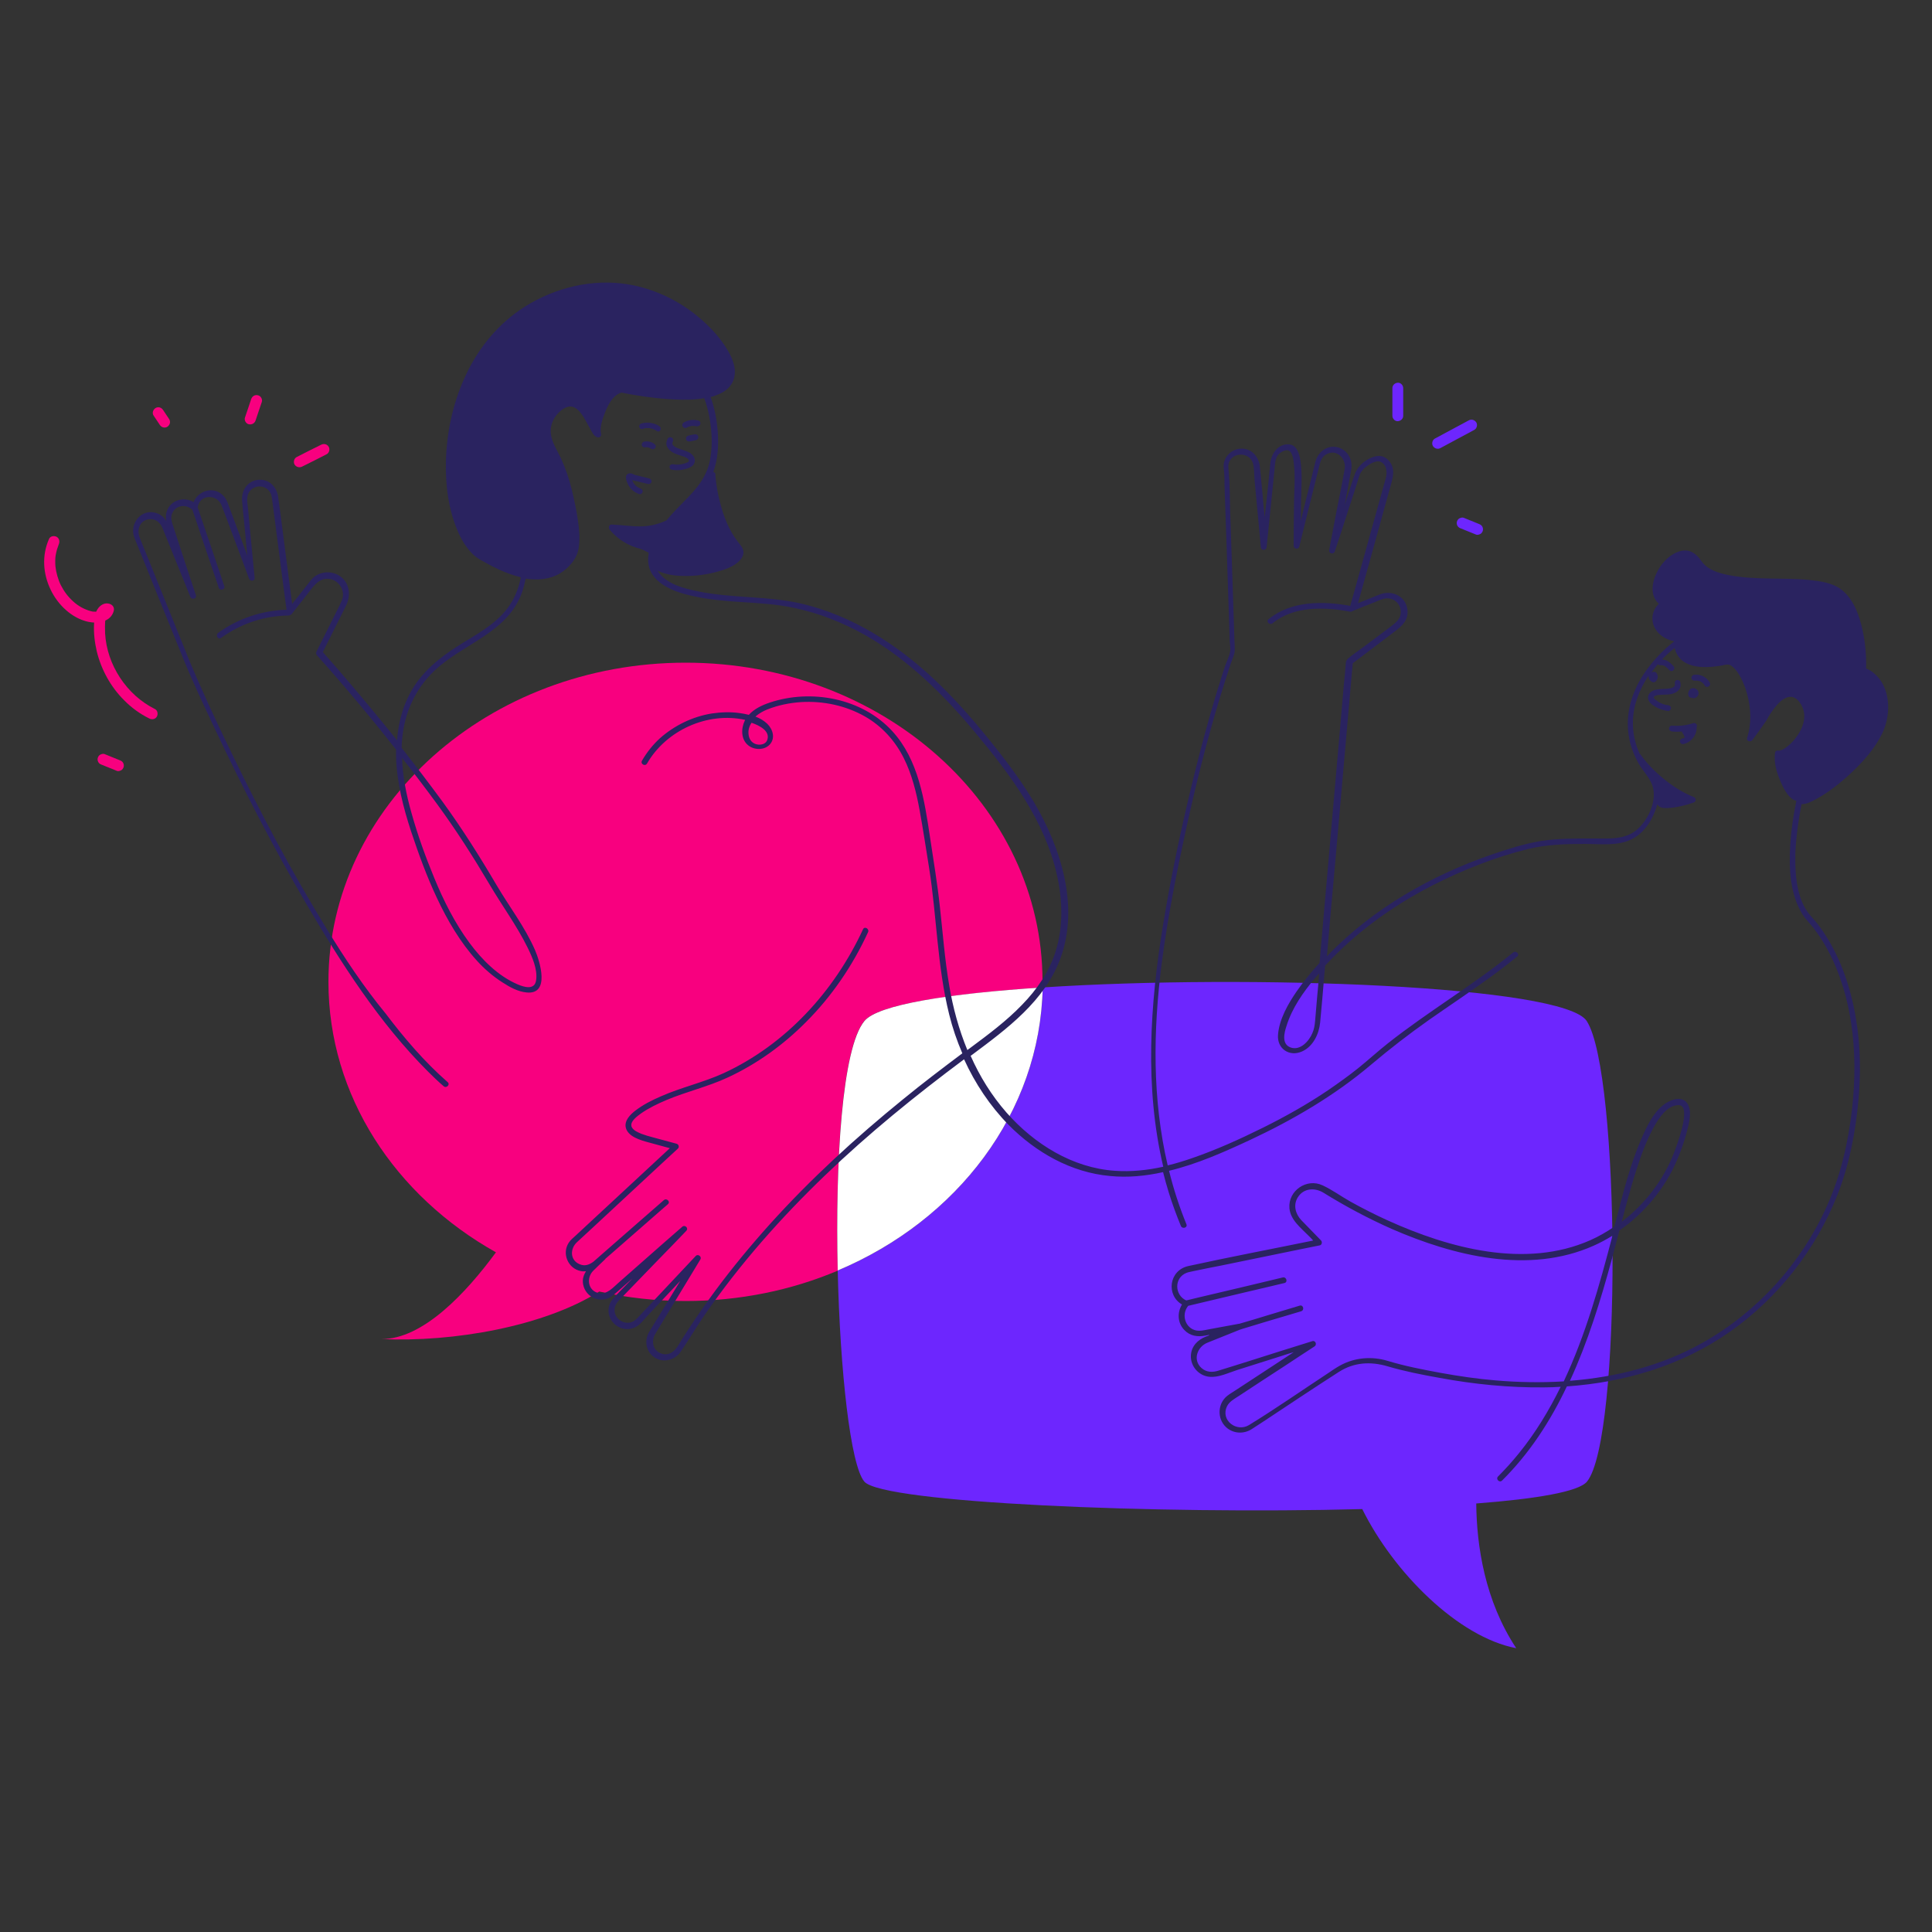 <?xml version="1.0" encoding="UTF-8"?>
<!-- Generator: Adobe Illustrator 27.8.0, SVG Export Plug-In . SVG Version: 6.00 Build 0)  -->
<svg xmlns="http://www.w3.org/2000/svg" xmlns:xlink="http://www.w3.org/1999/xlink" version="1.1" id="Livello_1" x="0px" y="0px" viewBox="0 0 1000 1000" style="enable-background:new 0 0 1000 1000;" xml:space="preserve">
<rect x="0" y="0" width="1000" height="1000" fill="#333333" stroke="none"/>
<style type="text/css">
	.st0{fill:#F8007F;}
	.st1{fill:#6D26FE;}
	.st2{fill:#FFFFFF;}
	.st3{fill:#2A2360;}
</style>
<g>
	<g>
		<g>
			<g>
				<path class="st0" d="M447.3,528.5c6.9-8.5,44-14.2,92.3-17.4c0-1,0-2,0-3C539.7,417,457,343,354.9,343S170,417,170,508.2      c0,59,34.6,110.8,86.7,140c-15.5,21.1-37.9,45.1-59.4,44.9c37.6,1.7,84.3-6.6,112.9-24.6c14.3,3.2,29.3,4.9,44.7,4.9      c28.1,0,54.8-5.6,78.7-15.7C432.2,601.7,435.8,542.7,447.3,528.5z"></path>
			</g>
			<g>
				<path class="st1" d="M821.3,528.5c-11.9-18.4-174.5-24.4-281.6-17.4c-1.3,64.8-44.3,120.5-106.1,146.5      c1.2,51.8,6.6,101,13.8,109.3c9.5,11,151.3,17,257.7,14.2c16.3,32.9,49.7,66.3,79.7,72c-16.3-24.6-20.5-53.1-20.7-74.9      c31.2-2.4,53-6.1,57.3-11.3C839.6,744.7,838.6,555.2,821.3,528.5z"></path>
			</g>
			<g>
				<path class="st2" d="M539.7,511.1c-48.3,3.1-85.4,8.9-92.3,17.4c-11.6,14.1-15.1,73.2-13.8,129.1      C495.4,631.6,538.4,575.9,539.7,511.1z"></path>
			</g>
		</g>
		<g>
			<path class="st3" d="M347.7,226.5c-0.7-0.4-1.7-0.2-2.1,0.5c-0.6,1.3-1,2.6-0.4,4c0.5,1.2,1.4,2.1,2.4,2.8     c1.9,1.3,4.3,1.8,6.5,2.6c0.8,0.3,2,0.8,2.4,1.7c0.4,0.8-0.5,1.1-1.1,1.4c-2.2,0.9-4.7,1.2-7,0.8c-0.8-0.1-1.6,0.2-1.8,1     c-0.2,0.7,0.2,1.7,1,1.8c2.2,0.4,4.5,0.4,6.7-0.2c1.9-0.5,4.6-1.3,5.2-3.5c0.7-2.2-0.9-4.2-2.8-5.2c-1.8-1-3.8-1.4-5.6-2.1     c-0.9-0.3-1.8-0.8-2.5-1.4c-0.7-0.7-0.8-1.4-0.3-2.2C348.6,227.8,348.5,226.9,347.7,226.5z"></path>
			<path class="st3" d="M863.7,356.4c-2.1,0.3-4.2,0.1-6.3,0.5c-2.1,0.4-4.3,1.7-4.4,4.1c-0.1,2.2,2.1,3.8,3.8,4.8     c2,1.2,4.3,1.9,6.6,2.2c0.8,0.1,1.5-0.8,1.5-1.5c0-0.9-0.7-1.4-1.5-1.5c-2.2-0.2-4.4-1.1-6.1-2.5c-0.5-0.4-1.6-1-1.2-1.8     c0.5-0.8,1.7-0.9,2.5-1c2.5-0.3,5.2,0.1,7.6-0.8c1.1-0.4,2.2-1,2.9-2c0.9-1.2,0.9-2.5,0.6-3.9c-0.1-0.8-1.1-1.2-1.8-1     c-0.8,0.2-1.2,1-1,1.8c0.1,0.7,0,1.3-0.5,1.7C865.5,356.1,864.5,356.3,863.7,356.4z"></path>
			<path class="st3" d="M932.5,416.2c0.2,0,0.4,0,0.6,0c2.2-0.1,4.5-1.3,6.4-2.3c6.8-3.6,12.9-8.5,18.5-13.7     c6.3-5.9,12.4-12.7,16.2-20.5c3.7-7.7,4.4-17.8,0.4-25.5c-1.8-3.4-5-6.8-8.7-8.2c0.2-8.6-0.8-17.5-3.4-25.7     c-1.8-5.8-4.7-11.7-9.8-15.4c-4.5-3.3-10.6-4.1-16.1-4.7c-14-1.4-28.3,0.2-42.2-2.6c-4.9-1-10.6-2.7-13.6-7     c-1.6-2.3-3.3-4.2-5.9-5.2c-2.2-0.8-4.7-0.5-6.8,0.4c-4.9,2-8.7,6.5-10.8,11.1c-2.1,4.5-3.1,10.3,0.2,14.4     c0.3,0.4,0.7,0.8,1.1,1.2c-2.9,2.9-4.2,7-2.7,11.1c1.7,4.6,5.9,7.3,10.5,8.3c0,0.1,0,0.2,0,0.2c-5.4,4.2-10.2,9.2-14.3,14.9     c-7.5,10.4-11.4,23.1-8.7,35.8c0.9,4.4,2.6,8.6,4.8,12.5c2.5,4.3,6.5,7.9,7.5,12.9c1.5,7.1-2.6,15.8-7.8,20.7     c-6.3,5.9-14.9,5.1-23,5.1c-9.1,0-18.2-0.1-27.3,1.3c-8.7,1.4-17.2,4.2-25.5,7c-31.3,10.8-60.9,27.7-84.1,51.4     c-0.4,0.4-0.8,0.9-1.2,1.3c1.3-15.1,2.6-30.2,4-45.2c1.8-20.1,3.5-40.1,5.3-60.2c1.2-13.7,2.4-27.4,3.6-41.1     c0.2-1.7,0.3-3.5,0.5-5.2c7.1-5.4,14.3-10.8,21.4-16.2c3.9-2.9,7.5-6,6.9-11.4c-0.8-7.2-8.1-10.5-14.4-8c-3.8,1.5-7.5,3-11.2,4.5     c4.8-17.2,9.6-34.3,14.3-51.5c1-3.6,2-7.2,3-10.8c1.1-4.1,1.8-8.1-1.5-11.6c-3-3.3-6.8-2.6-10.4-0.7c-3,1.6-5.6,4.2-6.9,7.4     c-1.2,3.2-2.1,6.4-3.2,9.6c-0.7,2.2-1.5,4.5-2.2,6.7c1.2-6.1,2.3-12.1,3.4-18.2c0.8-4.6-1.3-9.3-5.8-11.2     c-5.9-2.3-11.4,1.6-12.8,7.3c-1.6,6.7-3.3,13.4-5,20.1c-0.8,3.4-1.7,6.8-2.5,10.3c0-3.1,0.1-6.2,0.1-9.3     c0.1-7.2,0.8-14.7-0.3-21.8c-0.5-3.4-1.8-8.3-6-8.5c-5.7-0.3-9.1,4.8-9.6,9.9c-0.6,6.8-1.4,13.7-2.1,20.5     c-0.3,2.5-0.5,4.9-0.8,7.4c-0.4-4-0.8-8-1.1-11.9c-0.5-4.8-0.9-9.6-1.4-14.4c-0.5-5.1-4.3-9.5-9.8-9.3c-3.7,0.1-7.1,2.6-8.4,6     c-0.8,2.1-0.6,3.9-0.3,6.1c0.2,2.3,0.2,4.6,0.2,6.9c0.4,10.6,0.7,21.1,1.1,31.7c0.4,12.1,0.8,24.2,1.2,36.4     c0.1,4.2,0.3,8.5,0.4,12.7c0.1,1.6,0.5,3.7,0.2,5.3c-0.4,2.4-1.8,5.1-2.6,7.4c-1,2.9-1.9,5.9-2.8,8.8c-1.9,5.9-3.6,11.8-5.3,17.8     c-3.4,11.9-6.5,23.9-9.4,36c-5.7,23.6-10.7,47.4-14.6,71.4c-6.8,41.4-9.6,84.2,0.1,125.2c-8.2,1.8-16.6,2.7-25,2.1     c-22-1.5-41.7-13.8-56.1-30.1c-7.8-8.9-13.9-18.8-18.6-29.4c0.2-0.2,0.5-0.3,0.7-0.5c18.1-13.5,37.7-27.9,45.8-50     c9.8-26.9,0.3-57-13.6-80.6c-7.2-12.2-15.9-23.5-24.9-34.5c-8.5-10.5-17.5-20.5-27.3-29.7c-19.2-17.9-41.9-32.4-67.6-38.6     c-18-4.3-36.5-2.8-54.6-6.6c-6.7-1.4-14.8-3.4-19.4-9c-0.4-0.5-0.8-1-1.1-1.6c4.3,2.1,9.3,2.7,14,2.7c5.7,0.1,11.4-0.7,16.9-2.2     c4-1.1,8.8-2.7,11.7-5.9c1.1-1.2,1.9-2.7,1.8-4.4c-0.2-2.3-1.9-3.8-3.2-5.6c-4.4-5.8-7.1-12.8-8.9-19.9c-1.2-4.5-2-9.1-2.4-13.7     c0-0.2,0-0.4,0-0.6c0.1-0.8-0.4-1.4-1.1-1.5c2.4-6.6,2.8-13.8,2.3-21c-0.5-6.1-1.6-12.1-3.7-17.8c0.8-0.2,1.6-0.4,2.3-0.7     c2.9-1,5.8-2.5,7.7-4.9c2.1-2.5,2.8-5.7,2.5-8.9c-0.5-4.2-2.6-8.2-4.9-11.7c-3.3-5.1-7.5-9.6-12-13.6     c-11.6-10.3-26.2-17.2-41.7-19c-18.5-2.1-37.8,3.4-53,14c-12.6,8.8-22.2,21.2-28.4,35.2c-6,13.4-9.1,28.1-9.5,42.8     c-0.3,12.4,1.3,25.2,6.3,36.6c1.9,4.4,4.5,8.6,8,11.9c1.7,1.6,3.8,2.7,5.8,3.8c2.5,1.4,5,2.7,7.6,3.9c3.6,1.6,7.3,3,11.1,3.9     c-0.9,4.5-2.4,8.8-4.7,12.7c-5.5,9.4-15,15-24.1,20.5c-10,6.1-19.5,12.8-26.1,22.7c-5.6,8.5-8.5,18.4-9.2,28.5     c-2.3-2.9-4.7-5.9-7.1-8.8c-10.2-12.5-20.6-24.8-31.3-36.9c4-8,8-16,12-24c2.9-5.9,1.7-13.1-4.7-16.2c-3.4-1.6-7.6-1.4-10.8,0.6     c-1.9,1.2-3.1,2.9-4.4,4.6c-2.7,3.4-5.3,6.8-8,10.1c-2-15.7-4.1-31.4-6.1-47.1c-0.4-2.7-0.7-5.4-1.1-8.1c-0.7-5.5-4.9-9.8-10.8-9     c-5.4,0.8-8.3,5.7-7.9,10.8c0.3,3.8,0.7,7.6,1.1,11.4c0.5,5.7,1.1,11.3,1.6,17c-1.2-3.3-2.5-6.7-3.7-10     c-1.6-4.4-3.3-8.8-4.9-13.1c-1-2.6-1.8-5.8-3.7-7.8c-5-5.4-13.1-2.8-15.5,3.2c-4.9-3-11.9-1.2-13.9,4.8c-0.6,1.8-0.5,3.5-0.2,5.1     c-1.1-1.9-2.7-3.4-5-4.2c-7.9-2.7-14.4,5.5-11.5,12.8c8.1,20.3,16.4,40.6,24.6,60.9c5.1,12.7,11,25.2,16.9,37.7     c14.5,30.8,30.1,61.2,47.3,90.6c18,30.7,37.8,61.7,63.1,87c2.6,2.6,5.3,5.2,8.1,7.6c1.4,1.3,3.6-0.8,2.1-2.1     c-12-10.5-22.5-22.8-32.1-35.5C188.4,511,178.4,496,169,480.6c-18.1-29.5-34.3-60.1-49.3-91.2c-7.8-16-15.3-32.2-22.2-48.7     c0,0,0,0,0-0.1c0,0,0-0.1-0.1-0.2c-0.4-1-0.8-2-1.2-3c-1.9-4.7-3.8-9.4-5.7-14.1c-5-12.3-9.9-24.6-14.9-36.9     c-1.1-2.8-2.4-5.7-3.4-8.5c-1.6-4.2,0.6-9,5.5-9.2c3.1-0.1,5.3,1.9,6.4,4.6c4.4,10.9,8.8,21.7,13.2,32.6c0.4,1,0.8,2,1.2,3     c0.7,1.7,3.5,1.1,2.9-0.8c-4.1-12.4-8.2-24.7-12.2-37.1c-0.5-1.7-0.8-3.3-0.2-5c1.7-4.6,7.3-5.3,10.6-2.1c1.5,4.4,3,8.8,4.4,13.1     c2.5,7.4,5,14.7,7.5,22.1c0.6,1.7,1.2,3.4,1.7,5.1c0.6,1.8,3.5,1,2.9-0.8c-1.6-4.7-3.1-9.3-4.7-14c-2.5-7.4-5-14.7-7.5-22.1     c-0.5-1.6-1.1-3.1-1.6-4.7c1-6.8,10-7.1,12.4-1c0.9,2.3,1.8,4.7,2.7,7.1c3,8.1,6.1,16.2,9.1,24.3c0.8,2.2,1.6,4.3,2.4,6.5     c0.5,1.5,3.1,1.4,2.9-0.4c-0.7-7.2-1.4-14.4-2.1-21.6c-0.4-4.7-0.9-9.4-1.3-14c-0.3-2.8-1.1-6.3,0.6-8.9c2.5-3.7,8-3.8,10.6-0.1     c0.8,1.1,1,2.4,1.2,3.7c0.4,2.8,0.7,5.5,1.1,8.3c1.3,9.8,2.5,19.5,3.8,29.3c0.9,6.6,1.7,13.2,2.6,19.8     c-12.7,0.4-25.1,4.5-35.4,12c-1.5,1.1-0.1,3.7,1.5,2.6c10.2-7.4,22.4-11.5,34.9-11.6c0.4,0,0.7-0.1,0.9-0.3     c0.3,0,0.6-0.2,0.8-0.5c2.6-3.3,5.1-6.5,7.7-9.8c3-3.7,5.9-8.9,11.4-8.4c4.5,0.4,7.9,4.6,7.4,9.1c-0.2,1.7-1,3.1-1.7,4.6     c-2.2,4.4-4.4,8.8-6.6,13.2c-1.8,3.6-3.6,7.2-5.4,10.8c-0.3,0.6-0.2,1.3,0.2,1.8c14.2,15.9,27.9,32.2,41,48.9c0,1.3,0,2.5,0,3.8     c0.4,13.2,3.7,26.1,7.8,38.6c3.9,11.7,8.1,23.3,13.4,34.5c5.4,11.5,12,22.8,20.6,32.3c3.9,4.3,8.4,8.2,13.3,11.3     c3.7,2.4,8,4.8,12.5,5.2c12.2,1.2,6.9-16,4.3-22c-5.2-11.9-13.3-22.4-19.9-33.6c-8.7-14.8-17.8-29.2-27.9-43.1     c-6.9-9.4-14-18.7-21.2-27.9c0-1.7,0.1-3.3,0.3-5c1.2-13.2,6.8-25.5,16.4-34.7c14.9-14.3,38.1-19.7,45.6-40.8     c0.8-2.3,1.4-4.7,1.9-7.1c6,0.9,12.3,0.5,17.7-2.7c2.3-1.4,4.3-3.1,6-5.2c2.1-2.6,3.4-5.2,3.8-8.5c0.6-4.6,0.2-9.3-0.5-13.9     c-0.7-5.2-1.9-10.4-3.1-15.6c-1.4-5.7-3.3-11.3-5.8-16.7c-1.9-4-4.6-7.9-5.1-12.5c-0.5-4.8,1.8-9.2,5.5-12.1     c2-1.6,4.5-2.5,6.7-1.4c2.2,1.1,3.7,3.3,5,5.3c1.3,2.2,2.4,4.5,3.7,6.7c0.8,1.4,1.8,3.4,3.7,3.5c1,0,1.7-1,1.4-1.9     c-0.8-3.3,0.8-7.8,2.1-11.1c1.4-3.6,3.7-8.1,7.4-9.8c0.3-0.2,0.8-0.2,1.1-0.4c0,0,0,0,0,0c0.5,0.1,1,0.2,1.5,0.3     c2,0.4,4.1,0.8,6.2,1.1c6.6,1.1,13.3,1.9,20.1,2.2c4.9,0.2,10.1,0.2,15-0.7c1.1,2.9,1.9,5.9,2.5,8.9c1.4,7.1,1.9,14.8,0.7,22     c-1.5,9.5-7,15.9-13.6,22.5c-2.6,2.6-6,6.1-9.2,9.9c-3.7,1.7-7.7,2.8-11.8,3c-5.5,0.3-11-0.7-16.5-0.9c-1.4-0.1-1.8,1.6-1.1,2.6     c4.1,5,9.8,8.5,16.1,10c1.2,0.3,2.7,1.4,4.1,1.9c0,0.3,0,0.5,0,0.8c-0.8,4.9,0.3,9.6,4.7,13.7c5.2,4.7,12.4,6.8,19.1,8.2     c7.9,1.7,15.9,2.4,23.9,2.9c9.4,0.6,18.7,1.1,27.9,3.1c12.7,2.7,24.8,7.5,36.1,13.8c22.4,12.6,41,31,57.4,50.7     c18.2,21.8,36,45.6,42.3,73.8c2.9,12.9,3.3,26.7-0.7,39.4c-3.3,10.6-9.7,19.8-17.4,27.7c-8.1,8.4-17.5,15.4-26.8,22.3     c-0.5,0.4-1,0.7-1.5,1.1c-4.4-10.7-7.5-22-9.4-33.5c-2.3-13.4-3.3-27-4.8-40.5c-1.3-12.1-3.3-24-5.1-36     c-2.9-19.2-5.9-40.2-19.6-55.1c-15.6-17-41.9-22-63.5-14.7c-3.9,1.3-7.9,3.2-10.7,6.3c-1.6-0.4-3.1-0.7-4.7-0.9     c-4.8-0.7-9.7-0.5-14.5,0.2c-9.9,1.6-19.4,6.2-26.9,12.9c-3.6,3.3-6.7,7.2-9.2,11.5c-1,1.7,1.6,3.2,2.6,1.5     c9.9-17.2,31.3-26.9,50.8-22.6c-0.1,0.2-0.2,0.3-0.2,0.4c-2,4.1-2,9.8,1.8,12.8c3,2.4,8,2.6,10.9-0.2c3.3-3.3,1.9-8.1-1.1-11     c-1.8-1.7-3.9-2.9-6.1-3.7c1.8-1.6,4.1-2.9,6.2-3.7c5.5-2.2,11.5-3.4,17.4-3.8c11.5-0.7,23.2,1.8,33.2,7.5     c8.7,5,15.5,12.5,20,21.5c4.2,8.4,6.5,17.7,8.2,27c1.8,9.9,3.3,19.9,4.9,29.8c4,25.2,4.2,51,10.4,75.9c1.7,6.9,4,13.6,6.8,20.1     c-10.4,7.8-20.7,15.6-30.7,23.8c-24.4,19.8-47.7,41.1-68.8,64.5c-10,11.1-19.5,22.6-28.4,34.6c-4.6,6.2-9,12.5-13.2,18.9     c-2.1,3.2-4.1,6.3-6.1,9.6c-1.8,3-4.7,5.2-8.3,4.1c-4.7-1.4-5.7-6.5-3.4-10.3c1.2-2,2.4-4,3.6-6c4.2-6.9,8.3-13.7,12.5-20.6     c2.4-4,4.8-7.9,7.2-11.9c0.9-1.4-1.2-3.1-2.4-1.8c-9.9,10.5-19.7,21-29.6,31.5c-1.1,1.2-2.2,2.3-3.8,2.8c-4,1.2-8.3-1.7-8.6-5.9     c-0.2-3.3,1.9-5,3.9-7.1c6.1-6.3,12.2-12.6,18.3-18.9c5-5.1,10-10.3,14.9-15.4c1.4-1.4-0.7-3.4-2.1-2.1     c-6.8,5.9-13.5,11.8-20.3,17.8c-4.2,3.7-8.4,7.4-12.6,11.1c-2.9,2.5-6,6.3-10.3,5.4c-5.7-1.2-6.5-8-2.8-11.6     c1.9-1.9,3.9-3.8,5.9-5.7c0.2-0.2,0.3-0.3,0.4-0.5c2.6-2.3,5.2-4.5,7.8-6.8c6.6-5.8,13.3-11.6,19.9-17.4c1.5-1.3,3.1-2.7,4.6-4     c1.5-1.3-0.7-3.4-2.1-2.1c-4.2,3.6-8.3,7.3-12.5,10.9c-6.6,5.8-13.3,11.6-19.9,17.4c-1.4,1.2-2.7,2.4-4.1,3.6     c-2.1,1.5-4.3,2.4-7,1.3c-5.2-2.1-5.1-8.2-1.4-11.5c3.1-2.8,6.1-5.7,9.2-8.5c11.3-10.5,22.6-21,33.9-31.5c3-2.8,6.1-5.6,9.1-8.4     c0.8-0.8,0.4-2.2-0.7-2.5c-4.1-1.1-8.2-2.2-12.2-3.3c-2-0.5-4-1.1-5.9-1.8c-1.7-0.7-4.2-1.7-5.1-3.5c-1.3-2.8,2.9-5.7,4.8-7.1     c4-2.8,8.6-5,13.1-6.9c10.4-4.4,21.5-6.9,31.8-11.7c15.1-7,28.8-16.9,40.5-28.7c13.4-13.4,24.2-29.3,32.1-46.5     c0.8-1.7-1.8-3.3-2.6-1.5c-14.8,32-39.9,59.6-72.2,74.5c-10.5,4.8-21.9,7.3-32.5,12c-4.6,2-9.2,4.3-13.2,7.4     c-2.6,2-5.7,5.1-4.9,8.7c1.1,4.8,7.8,6.6,11.8,7.7c3.7,1,7.4,2,11,3c-8.4,7.8-16.8,15.6-25.1,23.3c-6,5.6-12,11.1-18,16.7     c-1.9,1.8-3.8,3.5-5.7,5.3c-1.2,1.1-2.6,2.2-3.5,3.6c-3.7,5.6-0.4,13.4,6.2,14.7c1,0.2,1.8,0.2,2.7,0.1c-1.5,2.4-2.2,5-1.1,8.2     c1.5,4.3,5.8,7,10.3,6.4c2.5-0.3,4.3-1.6,6.1-3.2c2.9-2.6,5.9-5.1,8.8-7.7c-2.7,2.7-5.3,5.5-8,8.2c-2.1,2.2-4.1,4.2-4.4,7.5     c-0.7,7.1,6.7,12.6,13.3,9.8c2.7-1.1,4.6-3.7,6.5-5.8c3.1-3.3,6.3-6.7,9.4-10c2.6-2.8,5.3-5.6,7.9-8.4c-4.5,7.3-8.9,14.7-13.4,22     c-0.9,1.5-1.9,3-2.8,4.6c-2.4,4.2-1.6,9.5,2.2,12.5c4.5,3.6,11,2.2,14.2-2.4c4.4-6.4,8.3-13.2,12.8-19.6     c18-26,39.1-49.8,61.9-71.7c22.6-21.7,46.9-41.4,72-60.1c5.7,12.5,13.4,24.1,23.1,34c14.1,14.2,32.3,24.6,52.5,26.4     c9.2,0.9,18.4,0,27.4-2c0.9,3.6,1.9,7.1,3,10.7c1.8,5.8,3.9,11.5,6.2,17.1c0.7,1.8,3.6,1,2.9-0.8c-3.7-9.1-6.7-18.3-9-27.7     c14.6-3.5,28.7-9.8,42-16c22.2-10.4,43.6-22.9,62.3-38.7c9.8-8.3,19.9-16.1,30.4-23.5c10.3-7.2,20.7-14.1,30.9-21.5     c5-3.6,9.8-7.3,14.6-11.2c1.5-1.2-0.6-3.3-2.1-2.1c-20.7,16.9-43.8,30.4-64.8,47c-5.2,4.1-10.1,8.6-15.3,12.8     c-5,4-10.3,7.8-15.7,11.5c-10.8,7.3-22.2,13.7-33.9,19.5c-11.9,5.9-24.1,11.4-36.6,15.7c-4.1,1.4-8.2,2.7-12.5,3.7     c-8-34.1-7.6-69.6-3.1-104.5c3-23.2,7.5-46.1,12.5-69c5.1-23.4,10.9-46.6,17.9-69.5c1.8-5.8,3.6-11.5,5.5-17.2     c0.7-2,1.8-4.1,1.9-6.2c0.1-2.3-0.2-4.7-0.2-6.9c-0.3-10.2-0.7-20.3-1-30.5c-0.4-11.8-0.8-23.6-1.2-35.4     c-0.2-6.5-0.1-13.2-0.7-19.7c-0.2-2.2-0.6-4.1,0.7-6.1c2.8-4.4,10.2-3.7,11.8,1.5c0.8,2.8,0.6,6.3,0.9,9.2c1,10.7,2,21.3,3,32     c0.1,0.8,0.1,1.5,0.2,2.3c0.2,1.9,2.8,1.9,3,0c1.4-13.4,2.7-26.8,4.1-40.3c0.3-2.5,0.2-5.3,1.8-7.4c1.4-1.7,4.8-3.7,6.5-1.5     c1.2,1.6,1.5,4.1,1.7,6c0.8,6.4,0.2,13,0.1,19.5c-0.1,7.7-0.2,15.3-0.2,23c0,1.7,2.5,2.1,2.9,0.4c3.3-13.4,6.6-26.8,10-40.2     c0.7-2.9,1.2-6.1,4.1-7.6c5.3-2.9,10.3,2.3,9.4,7.6c-1.2,7.1-2.7,14.2-4.1,21.3c-1.3,6.9-2.6,13.7-3.9,20.6     c-0.4,1.9,2.3,2.6,2.9,0.8c2.6-7.9,5.2-15.7,7.7-23.6c1.5-4.5,3-9.1,4.4-13.6c0.3-0.8,0.5-1.7,0.8-2.5c0.7-1.8,2.1-3.3,3.7-4.4     c1.5-1.2,4.6-3,6.7-2.4c3.6,1.1,3.9,5.7,3.1,8.6c-0.2,0.7-0.4,1.4-0.6,2.1c-1,3.5-1.9,6.9-2.9,10.4c-3,10.8-6,21.6-9,32.4     c-2,7.1-3.9,14.1-5.9,21.2c-14.1-2.6-30.6-2.7-42.3,6.9c-1.5,1.2,0.6,3.3,2.1,2.1c10.9-9,27-8.5,40.1-6c0.6,0.1,1-0.1,1.3-0.4     c0.1,0,0.3,0,0.4-0.1c3.7-1.5,7.3-3,11-4.4c1.5-0.6,3-1.3,4.5-1.7c4.2-1.2,8.4,1.4,9,5.8c0.6,4.8-3.4,7.1-6.6,9.6c-4,3-8,6-12,9     c-2.9,2.2-6,4.2-8.7,6.5c-0.8,0.8-1,1.3-1.1,2.3c-0.3,3.7-0.6,7.3-1,11c-1.4,16.4-2.9,32.9-4.3,49.3c-1.8,21-3.7,41.9-5.5,62.9     c-0.9,10.7-1.9,21.3-2.8,32c-4.3,4.7-8.3,9.6-11.9,14.8c-4.4,6.4-9,14.4-9.6,22.4c-0.6,7.2,5.9,11.6,12.5,8.6     c5.7-2.6,8.7-9,9.3-14.9c0.8-8.3,1.5-16.7,2.2-25.1c0.1-1.5,0.3-3,0.4-4.4c4-4.3,8.1-8.4,12.5-12.3c13-11.6,27.6-21.3,43-29.2     c15.7-8,32.6-14.7,49.7-18.9c9.6-2.3,19.3-2.6,29.1-2.6c8,0,17.4,1.3,24.7-2.6c5.9-3.1,9.8-8.9,12-15c0.4-1,0.6-1.9,0.9-2.9     c0.2,0.4,0.6,0.8,1.1,1.2c1.4,0.9,3.4,0.8,5,0.7c4.3-0.3,8.7-1.4,12.7-2.8c1.5-0.5,1.4-2.4,0-2.9c-5.4-2.1-10.5-5.4-15-9     c-4-3.2-7.7-6.8-10.9-10.8c0-0.1-0.1-0.1-0.1-0.2c-0.4-0.5-0.8-1-1.2-1.6c0,0,0,0,0,0c-0.1-0.1-0.2-0.2-0.2-0.3     c-0.1-0.2-0.3-0.3-0.5-0.4c-2.4-5.3-3.7-11.1-3.5-17c0.2-8.4,3.4-16.4,8.1-23.5c0,0.1,0,0.1,0,0.2c0,0.4,0,0.7,0.1,1.1     c0.1,0.3,0.2,0.6,0.4,0.8c0.1,0.2,0.2,0.3,0.4,0.5c0.1,0.1,0.3,0.3,0.5,0.4c0.2,0.2,0.5,0.3,0.8,0.4c0.3,0.1,0.5,0.1,0.8,0     c0.3-0.1,0.5-0.2,0.7-0.4c0.2-0.2,0.3-0.3,0.4-0.5c0.1-0.1,0.1-0.2,0.2-0.3c0.1-0.2,0.2-0.4,0.3-0.6c0-0.2,0.1-0.3,0.1-0.5     c0.1-0.6,0-1.3-0.3-1.9c0-0.1-0.1-0.3-0.2-0.4c-0.1-0.1-0.2-0.2-0.2-0.3c-0.2-0.2-0.4-0.3-0.7-0.4c-0.4-0.2-0.8-0.1-1.2,0     c-0.3,0-0.5,0.2-0.7,0.3c1.1-1.5,2.2-2.9,3.4-4.3c0.4,0.4,0.9,0.6,1.5,0.5c0,0,0,0,0,0c0.1,0,0.1,0,0.2,0c0.1,0,0.3,0,0.4,0     c0,0,0.1,0,0.1,0c0.1,0,0.3,0.1,0.4,0.1c0.1,0,0.3,0.1,0.4,0.1c0,0,0.1,0,0.1,0c0.2,0.1,0.5,0.3,0.7,0.4c0.1,0.1,0.2,0.2,0.3,0.2     c0,0,0.1,0,0.1,0.1c0,0,0,0,0,0c0.2,0.2,0.4,0.4,0.6,0.5c0.4,0.4,0.8,0.8,1.2,1.2c0.5,0.6,1.6,0.6,2.1,0c0.6-0.6,0.6-1.5,0-2.1     c-0.9-1-1.9-1.9-3-2.6c-0.9-0.5-1.9-0.8-2.9-0.9c2-2.1,4.2-4.1,6.5-5.9c0.8,3.3,2.6,6.1,5.9,7.8c4.2,2.2,9.2,2.3,13.8,1.9     c2.1-0.2,4.3-0.5,6.4-1c1.5-0.3,2.5-0.2,3.9,1c1.8,1.5,3.1,3.5,4.2,5.6c1.4,2.7,2.5,5.5,3.3,8.5c2,7.3,2.4,15.4,0,22.7     c-0.6,1.7,1.8,2.4,2.7,1.2c2.2-2.9,4.3-5.9,6.4-8.9c0.4-0.6,0.9-1.2,1.2-1.8c1-2,2.3-3.9,3.6-5.6c1.9-2.5,4.7-5.7,8-6.1     c4.2-0.5,7.1,4.8,7.6,8.4c0.6,4.7-1.6,9.3-4.4,12.9c-1.4,1.9-3.2,3.6-5.1,5c-0.7,0.5-1.5,1-2.2,1.2c-0.3,0.1-0.9,0.3-1,0.3     c-0.1,0-0.7,0-0.5,0c-0.7-0.2-1.7,0.2-1.8,1c-0.9,5.4,1.1,11.3,3.3,16.1c1.4,3.1,4,8.1,7.7,8.9c-1.6,7.6-2.7,15.3-3.2,23.1     c-0.7,11.9-0.1,25.3,6.4,35.7c1.6,2.6,3.9,4.7,5.8,7.2c10.6,13.8,16.5,31.1,19.2,48.1c2.4,15,2.3,30.5,0.6,45.6     c-2,17.3-5.9,34.4-13.1,50.3c-13.2,29.4-35.9,54.5-63.9,70.3c-21.2,12-44.9,18-69,19.9c9.3-20.2,15.9-41.7,21.7-63     c1.3-4.9,2.6-9.8,3.9-14.8c13.1-9.1,23.8-22.1,29.9-36.6c2-4.7,3.7-9.5,5-14.5c1.1-4.3,3-10.9,0.1-14.9c-3-4.2-9.5-1.3-12.6,1.3     c-5.1,4.2-8.2,10.8-10.8,16.7c-6.1,13.9-9.7,28.7-13.5,43.3c-0.2,0.9-0.5,1.8-0.7,2.7c-4,2.7-8.1,5.1-12.4,7     c-33.6,14.9-73.1,4.2-104.9-10.2c-6.6-3-13.1-6.3-19.4-9.8c-4.8-2.7-9.4-6.1-14.4-8.4c-8.2-3.8-17.8,2.8-17.1,11.8     c0.5,6.2,6,10.3,10,14.4c0.8,0.8,1.6,1.6,2.3,2.4c-21.5,4.4-43.1,8.5-64.6,13.2c-10.1,2.2-11.6,15.1-3.3,19.9     c-2.5,4.1-2.4,9.5,1.2,13.2c2.9,3.1,6.9,3.7,10.9,2.9c0.6-0.1,1.3-0.2,1.9-0.4c0,0.1,0,0.2,0,0.3c-0.5,0.2-1,0.4-1.6,0.6     c-4.3,1.7-7.6,5-7.8,9.9c-0.2,5.5,4,10.3,9.4,10.9c4.7,0.6,10.2-2.1,14.6-3.5c7.9-2.5,15.8-5,23.7-7.5c1.8-0.6,3.7-1.2,5.5-1.7     c-9.9,6.5-19.7,12.9-29.6,19.4c-1.6,1.1-3.3,2-4.8,3.2c-5,4-5.3,11.7-0.7,16.1c3.7,3.5,9.2,3.8,13.4,1.1c2-1.3,4-2.6,6-3.9     c13-8.6,26-17.3,39.1-25.7c7.8-5,16.4-5.5,25.2-2.9c8.8,2.6,18,4.4,27,6c17.8,3.3,36,5.1,54.1,4.9c2.8,0,5.6-0.1,8.5-0.3     c-6,12.2-13,23.8-21.6,34.4c-3.4,4.2-7,8.2-10.8,12c-1.4,1.4,0.8,3.5,2.1,2.1c14.3-14.2,25-30.8,33.5-48.7     c30.2-2.1,59.8-10.9,84.7-28.5c24.9-17.6,44.4-42.6,55.5-71c6-15.4,9.2-31.9,10.7-48.4c1.3-14.2,1.1-28.6-1.3-42.7     c-2.8-16.7-8.6-33.5-18.7-47.3c-1.6-2.2-3.4-4.1-5.1-6.1c-7.2-8.5-7.8-22.2-7.5-32.7C929.7,432.9,930.8,424.5,932.5,416.2z      M226.4,416.4c9.8,13.4,18.6,27.2,27,41.4c6.4,10.9,14.1,21.3,19.7,32.7c2.4,4.9,5.2,11.2,4.4,16.8c-0.7,5.3-6.1,3.7-9.6,2.2     c-10.2-4.4-18.5-12.8-25-21.6c-7.5-10.2-13.3-21.7-18.1-33.4c-4.6-11.1-8.7-22.5-11.9-34c-2.6-9.2-4.5-18.7-4.8-28.2     C214.3,400.2,220.4,408.2,226.4,416.4z M310.1,224C310,224,310,224,310.1,224C310,224,310,224,310.1,224     C310.1,224,310.1,224,310.1,224z M397.2,382.8c-0.6,2.1-2.8,2.8-4.8,2.6c-2.7-0.3-4.5-2.2-4.9-4.9c-0.4-2.5,0.3-4.6,1.5-6.4     C393.1,375.5,398.6,378.3,397.2,382.8z M681.7,516.6c-0.3,3.9-0.7,7.8-1,11.8c-0.2,2.2-0.5,4.3-1.4,6.3     c-1.7,4.1-6.2,9.2-11.2,7.5c-4.9-1.7-3.4-7.6-2.2-11.2c2.9-9.3,8.6-17.4,14.8-24.8c0.7-0.8,1.4-1.6,2.1-2.4     C682.5,508,682.1,512.3,681.7,516.6z M846.9,605.8c2.5-7.7,5.2-15.3,9.1-22.4c2.6-4.6,6.7-11.2,12.7-11.4     c7.5-0.2-1.1,21.6-2.4,25.1c-5.4,13.8-15,26.2-26.9,35.3C841.7,623.5,844.1,614.6,846.9,605.8z M809.4,715     c-11.7,0.7-23.5,0.5-35.2-0.5c-9.6-0.8-19.1-2.2-28.5-3.9c-9.2-1.7-18.5-3.5-27.4-6.2c-8.2-2.5-17.1-1.8-24.7,2.4     c-2,1.1-3.9,2.4-5.8,3.7c-13.7,9-27.3,18.5-41.3,27.1c-6.4,3.9-14.9-2.4-11.4-9.7c1.2-2.5,3.9-3.9,6.2-5.4     c7.9-5.2,15.8-10.4,23.7-15.5c5.1-3.4,10.2-6.7,15.4-10.1c1.4-0.9,0.5-3.3-1.2-2.7c-10.9,3.4-21.8,6.8-32.7,10.3     c-5.2,1.6-10.4,3.3-15.7,4.9c-3.1,1-6.3,1-8.9-1.3c-4.7-4.2-2.2-11,3-13.1c5.6-2.2,11.1-4.5,16.7-6.7c0.5-0.2,1-0.3,1.5-0.5     c8.2-2.5,16.5-5,24.7-7.4c1.9-0.6,3.8-1.1,5.7-1.7c1.8-0.6,1.1-3.5-0.8-2.9c-5.2,1.6-10.4,3.1-15.6,4.7     c-5.2,1.6-10.5,3.2-15.7,4.7c-0.1,0-0.1,0-0.2,0c-4.9,0.9-9.8,1.8-14.7,2.7c-1.9,0.3-3.9,0.9-5.8,0.9c-6.7,0-9.8-7.9-5.7-12.9     c5.5-1.3,10.9-2.6,16.4-3.9c9-2.1,18-4.3,27.1-6.4c2.1-0.5,4.2-1,6.3-1.5c1.9-0.4,1.1-3.3-0.8-2.9c-5.7,1.4-11.4,2.7-17.1,4.1     c-9,2.1-18,4.3-27.1,6.4c-1.9,0.5-3.8,0.9-5.8,1.4c-6.1-2.7-6.4-11.8,0.2-14.3c1-0.4,2.1-0.5,3.2-0.8c4.8-1,9.6-2,14.4-2.9     c13.6-2.8,27.3-5.6,40.9-8.4c3.5-0.7,6.9-1.4,10.4-2.1c1.1-0.2,1.4-1.7,0.7-2.5c-3.4-3.5-6.9-7.1-10.3-10.6     c-3-3.2-4.2-7.8-1.8-11.7c3-4.9,8.9-5.2,13.4-2.4c11.3,7,23.1,13.3,35.3,18.7c32.1,14,70.9,23.6,104.4,8.7     c3.4-1.5,6.7-3.3,9.8-5.2C828,664.9,820.7,691,809.4,715z"></path>
			<path class="st3" d="M341.8,222.7c0.4-0.8,0.2-1.6-0.5-2.1c-2.7-1.8-6.3-2.3-9.4-1.4c-0.7,0.2-1.3,1.1-1,1.8c0.2,0.8,1,1.3,1.8,1     c0.3-0.1,0.7-0.2,1-0.3c0.1,0,0.4-0.1,0.4-0.1c0.1,0,0.2,0,0.3,0c0.4,0,0.7,0,1.1,0c0.2,0,0.4,0,0.5,0c0.1,0,0.1,0,0.2,0     c0.7,0.1,1.3,0.3,1.9,0.5c0.1,0,0.1,0,0.2,0.1c-0.2-0.1-0.1-0.1,0,0c0.2,0.1,0.3,0.2,0.5,0.2c0.3,0.2,0.6,0.3,0.9,0.5     C340.4,223.6,341.4,223.4,341.8,222.7z"></path>
			<path class="st3" d="M362.5,219.5c0.2-0.8-0.2-1.6-1-1.8c-2.5-0.7-5.3-0.4-7.6,1c-0.7,0.4-1,1.4-0.5,2.1c0.4,0.7,1.3,1,2.1,0.5     c0.2-0.1,0.5-0.3,0.8-0.4c0,0,0,0,0,0c0,0,0,0,0,0c0.1,0,0.3-0.1,0.4-0.1c0.2-0.1,0.5-0.1,0.7-0.2c0.1,0,0.3-0.1,0.4-0.1     c0,0,0.1,0,0.1,0c0.5,0,1-0.1,1.5,0c0.1,0,0.3,0,0.4,0c-0.1,0-0.1,0-0.2,0c0.1,0,0.1,0,0.2,0c0.3,0.1,0.6,0.1,0.8,0.2     C361.4,220.7,362.3,220.3,362.5,219.5z"></path>
			<path class="st3" d="M360.7,225c-0.4-0.2-0.7-0.2-1.2-0.2c-1.1,0.2-2.2,0.4-3.3,0.7c-0.4,0.1-0.7,0.4-0.9,0.7     c-0.2,0.3-0.3,0.8-0.2,1.2c0.1,0.4,0.3,0.7,0.7,0.9c0.4,0.2,0.7,0.2,1.2,0.2c1.1-0.2,2.2-0.4,3.3-0.7c0.4-0.1,0.7-0.4,0.9-0.7     c0.2-0.3,0.3-0.8,0.2-1.2C361.3,225.6,361.1,225.2,360.7,225z"></path>
			<path class="st3" d="M338.6,229.7c-1.5-1.1-3.5-1.5-5.3-1.1c-0.4,0.1-0.7,0.4-0.9,0.7c-0.2,0.3-0.3,0.8-0.2,1.2     c0.3,0.8,1,1.2,1.8,1c0,0,0,0,0.1,0c0.4,0,0.7,0,1.1,0c0.3,0.1,0.7,0.2,1,0.3c0.3,0.1,0.6,0.3,0.9,0.5c0.3,0.2,0.8,0.2,1.2,0.2     c0.3-0.1,0.7-0.4,0.9-0.7c0.2-0.3,0.3-0.8,0.2-1.2C339.1,230.2,338.9,230,338.6,229.7z"></path>
			<path class="st3" d="M325.9,245c-1.2,0.1-2,1-1.9,2.2c0,0.7,0.2,1.5,0.5,2.2c0.5,1.4,1.2,2.6,2.2,3.7c1.1,1.2,2.6,2.1,4.1,2.6     c0.8,0.3,1.6-0.3,1.8-1c0.2-0.8-0.3-1.6-1-1.8c-0.2-0.1-0.3-0.1-0.5-0.2c0,0-0.3-0.2-0.4-0.2c-0.4-0.2-0.7-0.4-1-0.6     c0,0,0,0-0.1,0c-0.1-0.1-0.1-0.1-0.2-0.2c-0.1-0.1-0.2-0.2-0.3-0.3c-0.3-0.3-0.5-0.5-0.8-0.8c0-0.1-0.2-0.3-0.2-0.3     c-0.1-0.2-0.2-0.3-0.3-0.5c-0.1-0.1-0.1-0.3-0.2-0.4c0,0-0.1-0.3-0.2-0.4c-0.1-0.2-0.1-0.3-0.2-0.5c0.2,0.1,0.4,0.1,0.7,0.2     c0.8,0.2,1.6,0.4,2.5,0.6c1.7,0.4,3.3,0.8,5,1.2c0.8,0.2,1.6-0.3,1.8-1c0.2-0.8-0.3-1.6-1-1.8c-1.7-0.4-3.5-0.9-5.2-1.3     c-0.8-0.2-1.7-0.4-2.5-0.6C327.6,245.3,326.7,244.9,325.9,245z"></path>
			<path class="st3" d="M877.4,352.3c0.1,0,0.2,0,0.2,0c0.1,0,0.3,0,0.4,0c0.2,0,0.3,0,0.5,0c0,0,0.1,0,0.1,0     c0.3,0.1,0.6,0.1,0.9,0.2c0.1,0,0.3,0.1,0.4,0.1c0.1,0,0.1,0.1,0.2,0.1c0.3,0.1,0.5,0.3,0.8,0.5c0.1,0,0.1,0.1,0.2,0.1     c0,0,0,0,0,0c0,0,0.1,0.1,0.1,0.1c0.1,0.1,0.1,0.1,0.2,0.2c0.2,0.2,0.4,0.4,0.6,0.6c0,0.1,0.1,0.1,0.1,0.2     c0.1,0.1,0.2,0.3,0.2,0.4c0.4,0.7,1.4,1,2.1,0.5c0.7-0.4,1-1.3,0.5-2.1c-0.8-1.4-2-2.5-3.4-3.2c-1.6-0.7-3.2-1-4.9-0.7     c-0.3,0.1-0.7,0.4-0.9,0.7c-0.2,0.3-0.3,0.8-0.2,1.2C875.9,352.1,876.6,352.4,877.4,352.3C877.4,352.3,877.3,352.3,877.4,352.3     C877.3,352.3,877.3,352.3,877.4,352.3z"></path>
			<path class="st3" d="M874.3,357.4c-0.3,0.4-0.4,0.9-0.5,1.5c-0.1,0.5,0.1,1,0.3,1.5c0.1,0.2,0.2,0.3,0.4,0.4     c0.1,0.1,0.3,0.2,0.5,0.3c0.2,0,0.4,0.1,0.5,0c0.4,0.2,0.6,0.2,1,0.3c0.2,0,0.5,0,0.7-0.1c0.5-0.1,0.9-0.4,1.2-0.7     c0.3-0.3,0.6-0.8,0.7-1.2c0.1-0.4,0.1-0.7,0-1.1c0-0.2-0.1-0.4-0.2-0.7c-0.2-0.4-0.6-0.8-1-1c-0.4-0.3-0.9-0.4-1.4-0.4     c-0.5-0.1-1,0.1-1.4,0.3C874.9,356.6,874.6,357,874.3,357.4z"></path>
			<path class="st3" d="M871.7,382C871.7,382,871.7,382,871.7,382c-0.4,0.1-0.7,0.2-1.1,0.3c-0.8,0.2-1.3,1.1-1,1.8     c0.3,0.8,1,1.2,1.8,1c3.8-0.8,6.6-4.3,6.8-8c0-0.2,0-0.4-0.1-0.6c0.2-0.3,0.3-0.8,0.2-1.2c-0.2-0.7-1.1-1.3-1.8-1c0,0,0,0,0,0     c-0.2,0-0.3,0.1-0.4,0.1c-3.5,1.1-7,1.5-10.7,1.2c-0.8-0.1-1.5,0.7-1.5,1.5c0,0.9,0.7,1.4,1.5,1.5c1.7,0.2,3.5,0.2,5.2,0     c0,0.1,0,0.2,0,0.3c0,0.2,0.1,0.3,0.2,0.4c0.4,0.5,0.7,1,0.9,1.5c0.1,0.3,0.2,0.6,0.3,0.9c0,0,0,0-0.1,0     C871.8,381.9,871.7,382,871.7,382z"></path>
		</g>
	</g>
	<g>
		<g>
			<path class="st1" d="M745.6,231.9c5.8-3.1,11.7-6.3,17.5-9.4c1.3-0.7,1.8-2.6,1-3.9c-0.9-1.3-2.5-1.8-3.9-1     c-5.8,3.1-11.7,6.3-17.5,9.4c-1.3,0.7-1.8,2.6-1,3.9C742.6,232.2,744.2,232.7,745.6,231.9L745.6,231.9z"></path>
		</g>
	</g>
	<g>
		<g>
			<path class="st1" d="M756.1,273.5c2.6,1.1,5.3,2.1,7.9,3.2c0.6,0.3,1.6,0,2.2-0.3c0.6-0.3,1.1-1,1.3-1.7c0.2-0.7,0.1-1.5-0.3-2.2     c-0.4-0.7-1-1-1.7-1.3c-2.6-1.1-5.3-2.1-7.9-3.2c-0.6-0.3-1.6,0-2.2,0.3c-0.6,0.3-1.1,1-1.3,1.7c-0.2,0.7-0.1,1.5,0.3,2.2     C754.9,272.9,755.4,273.3,756.1,273.5L756.1,273.5z"></path>
		</g>
	</g>
	<g>
		<g>
			<path class="st1" d="M720.7,200.9c0,4.8,0,9.5,0,14.3c0,1.5,1.3,2.9,2.8,2.8c1.5-0.1,2.8-1.2,2.8-2.8c0-4.8,0-9.5,0-14.3     c0-1.5-1.3-2.9-2.8-2.8C722,198.2,720.7,199.3,720.7,200.9L720.7,200.9z"></path>
		</g>
	</g>
	<g>
		<g>
			<path class="st0" d="M25.4,278.9c-3.8,8.5-3.2,18,0.8,26.3c3.7,7.8,11,14.9,19.7,16.7c4.9,1,11.6-0.1,13-5.8     c0.4-1.6-0.5-2.9-2-3.5c-2.7-1-5.3,0.7-6.6,3c-1.3,2.2-1.5,4.6-1.6,7.1c-0.3,4.8,0.3,9.8,1.4,14.5c2.3,9.4,7.2,18.3,14,25.1     c3.8,3.9,8.3,7.2,13.2,9.6c1.4,0.7,3.1,0.4,3.9-1c0.7-1.3,0.4-3.2-1-3.9c-14.7-7.3-24.9-22.9-25.8-39.2c-0.1-2.3-0.1-4.6,0.1-6.9     c0.1-0.8,0.2-1.6,0.7-2.4c0.1-0.2,0.2-0.4,0.3-0.5c-0.2,0.3,0.3-0.3,0.1,0c-0.2,0.3,0.5-0.3,0,0c-0.2,0.1-0.8-0.1-0.2,0.1     c-0.7-1.2-1.3-2.3-2-3.5c0,0.2-0.1,0.4-0.1,0.6c0.2-0.4,0,0.1-0.1,0.2c-0.3,0.4,0.3-0.3,0,0.1c-0.1,0.1-0.2,0.3-0.4,0.4     c-0.3,0.3,0.3-0.2-0.1,0c-0.2,0.1-0.4,0.2-0.6,0.3c0.3-0.2-0.7,0.2-0.8,0.2c-0.6,0.1-0.6,0.1-0.9,0.2c-0.4,0-0.8,0-1.2,0     c-1.1,0-1.3,0-2.3-0.3c-3.3-0.9-6.5-2.7-8.9-4.9c-2.8-2.5-4.8-5.2-6.5-8.5c-1.4-2.8-2.5-6.7-2.8-9.7c-0.1-1-0.1-2-0.1-3     c0-0.9,0.1-2.2,0.2-2.7c0.2-1,0.4-2.1,0.7-3.1c0.3-0.9,0.7-2,0.9-2.6c0.6-1.4,0.4-3-1-3.9C28,277.1,26,277.5,25.4,278.9     L25.4,278.9z"></path>
		</g>
	</g>
	<g>
		<g>
			<path class="st0" d="M52.6,395.8c2.6,1.1,5.3,2.1,7.9,3.2c0.6,0.3,1.6,0,2.2-0.3c0.6-0.3,1.1-1,1.3-1.7c0.2-0.7,0.1-1.5-0.3-2.2     c-0.4-0.7-1-1-1.7-1.3c-2.6-1.1-5.3-2.1-7.9-3.2c-0.6-0.3-1.6,0-2.2,0.3c-0.6,0.3-1.1,1-1.3,1.7c-0.2,0.7-0.1,1.5,0.3,2.2     C51.3,395.2,51.8,395.5,52.6,395.8L52.6,395.8z"></path>
		</g>
	</g>
	<g>
		<g>
			<path class="st0" d="M132.3,217.6c1.1-3.2,2.1-6.4,3.2-9.5c0.5-1.4-0.5-3.2-2-3.5c-1.6-0.4-3,0.5-3.5,2c-1.1,3.2-2.1,6.4-3.2,9.5     c-0.5,1.4,0.5,3.2,2,3.5C130.4,219.9,131.8,219.1,132.3,217.6L132.3,217.6z"></path>
		</g>
	</g>
	<g>
		<g>
			<path class="st0" d="M156.4,241.5c4.2-2.1,8.5-4.2,12.7-6.4c1.3-0.7,1.8-2.6,1-3.9c-0.9-1.4-2.5-1.7-3.9-1     c-4.2,2.1-8.5,4.2-12.7,6.4c-1.3,0.7-1.8,2.6-1,3.9C153.4,241.8,155,242.2,156.4,241.5L156.4,241.5z"></path>
		</g>
	</g>
	<g>
		<g>
			<path class="st0" d="M79.5,215.1c1.1,1.6,2.1,3.2,3.2,4.8c0.4,0.6,1,1.1,1.7,1.3c0.7,0.2,1.6,0.1,2.2-0.3c0.6-0.4,1.1-1,1.3-1.7     c0.2-0.7,0.1-1.6-0.3-2.2c-1.1-1.6-2.1-3.2-3.2-4.8c-0.4-0.6-1-1.1-1.7-1.3c-0.7-0.2-1.6-0.1-2.2,0.3c-0.6,0.4-1.1,1-1.3,1.7     C79,213.6,79,214.4,79.5,215.1L79.5,215.1z"></path>
		</g>
	</g>
</g>
</svg>
